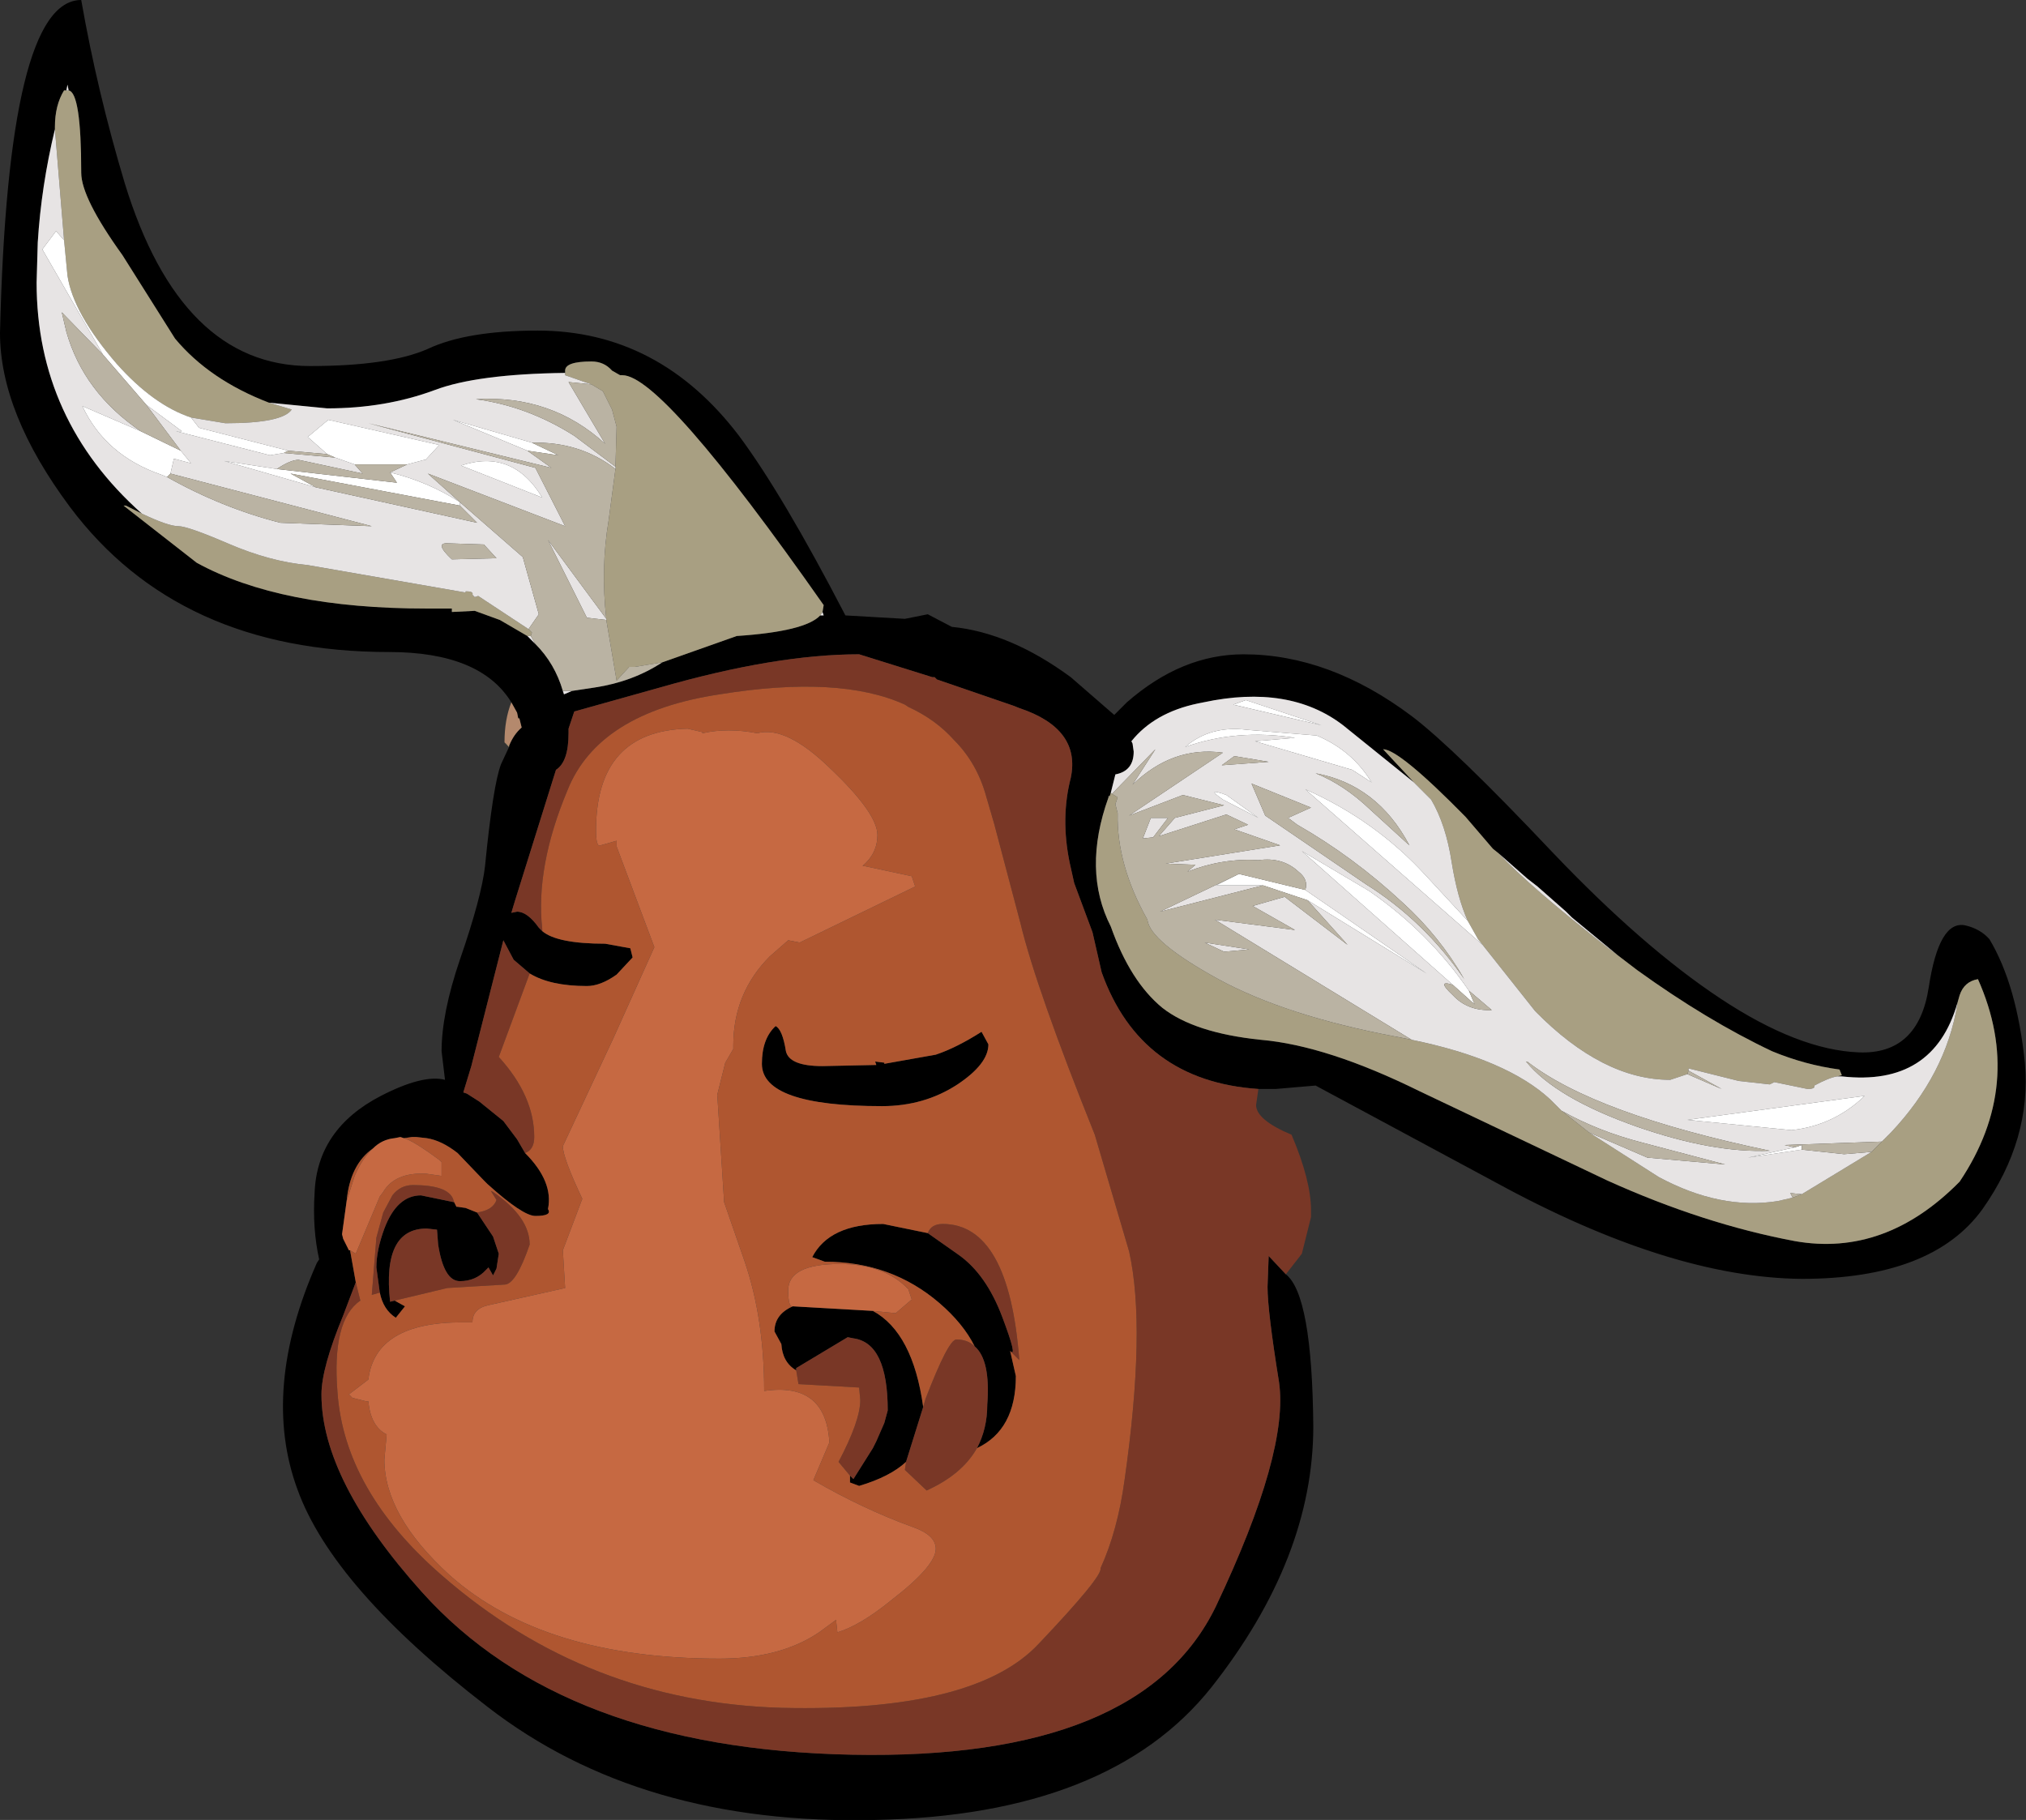 <?xml version="1.0" encoding="UTF-8" standalone="no"?>
<svg xmlns:xlink="http://www.w3.org/1999/xlink" height="79.55px" width="88.55px" xmlns="http://www.w3.org/2000/svg">
  <rect width="100%" height="100%" fill="#333333" stroke="none"/>
  <g transform="matrix(1.0, 0.0, 0.0, 1.0, 2.6, -0.05)">
    <path d="M45.85 34.9 Q44.7 38.1 45.95 40.55 46.8 42.95 48.2 44.1 49.6 45.2 52.5 45.5 55.4 45.75 59.45 47.75 L67.65 51.65 Q71.85 53.55 75.85 54.3 79.8 55.0 83.05 51.7 85.9 47.45 83.85 42.85 83.25 42.95 83.05 43.55 L82.95 43.9 Q81.9 47.55 77.9 47.1 L77.7 47.1 77.9 47.05 77.8 46.8 Q76.3 46.6 74.85 46.0 72.0 44.65 68.95 42.45 L68.1 41.8 66.1 40.15 66.05 40.1 65.85 39.9 64.6 38.8 64.15 38.45 62.9 37.35 62.65 37.15 61.45 35.75 Q58.55 32.8 57.85 32.8 L59.2 34.25 56.1 31.75 Q53.75 29.95 50.0 30.75 L49.75 30.8 Q47.85 31.2 46.85 32.45 L46.9 32.55 46.95 32.9 Q46.95 33.75 46.15 33.9 L45.95 34.7 45.9 34.85 45.85 34.85 45.85 34.9 M19.75 30.75 Q18.4 28.55 14.4 28.55 5.2 28.55 0.45 22.2 -2.6 18.1 -2.6 14.6 -2.25 0.05 0.95 0.05 1.65 4.05 2.85 8.05 5.3 16.05 10.95 16.05 14.4 16.05 16.1 15.3 17.8 14.5 20.9 14.5 26.2 14.5 29.7 19.1 31.6 21.65 34.35 26.95 L36.95 27.1 37.95 26.9 39.0 27.45 Q41.55 27.7 44.2 29.65 L46.1 31.3 46.65 30.75 Q49.05 28.65 51.75 28.65 55.5 28.65 59.1 31.35 60.95 32.75 65.25 37.3 69.2 41.45 72.6 43.7 76.0 45.95 78.65 46.05 81.25 46.15 81.7 43.2 82.15 40.25 83.3 40.5 83.95 40.65 84.35 41.1 85.55 43.1 85.9 46.5 86.2 49.85 84.05 52.9 81.85 55.95 76.15 55.95 70.4 55.9 62.8 51.75 L54.9 47.5 53.15 47.65 52.4 47.65 Q47.25 47.3 45.55 42.55 L45.15 40.8 44.35 38.65 44.15 37.75 Q43.75 35.8 44.2 34.05 44.65 31.9 41.95 31.0 L41.7 30.9 38.35 29.75 38.25 29.65 38.15 29.65 34.95 28.65 Q31.3 28.65 26.25 30.1 L22.5 31.15 22.25 31.9 22.25 32.1 Q22.25 33.35 21.7 33.7 L19.9 39.45 19.75 39.95 20.0 39.9 Q20.45 39.9 20.95 40.6 L21.1 40.75 Q21.75 41.3 23.85 41.3 L24.95 41.5 25.05 41.9 24.35 42.65 Q23.65 43.15 23.05 43.15 21.45 43.15 20.55 42.6 L19.85 42.0 19.4 41.15 18.0 46.65 17.65 47.8 17.8 47.85 18.35 48.2 19.4 49.05 20.0 49.85 20.35 50.45 Q21.6 51.7 21.35 52.9 21.55 53.2 20.8 53.2 20.25 53.2 18.7 51.8 L18.55 51.65 17.4 50.45 Q16.7 49.9 16.05 49.8 L15.6 49.75 15.4 49.75 15.05 49.8 14.9 49.75 14.65 49.8 Q14.1 49.85 13.7 50.25 12.7 50.95 12.55 52.55 L12.35 54.0 12.4 54.2 12.65 54.7 12.7 54.7 12.95 56.1 12.4 57.55 Q11.45 59.85 11.45 61.0 11.45 64.75 15.85 69.65 22.0 76.5 34.65 76.75 47.3 77.0 50.55 70.25 53.75 63.5 53.3 60.45 52.8 57.35 52.8 56.3 L52.85 54.95 53.6 55.75 Q54.75 56.65 54.8 62.4 54.8 68.15 50.35 73.8 45.9 79.4 35.65 79.6 25.4 79.85 18.7 74.65 11.95 69.45 10.4 65.15 8.8 60.8 11.25 55.25 L11.35 55.1 Q11.05 53.75 11.15 52.2 11.25 49.4 14.05 47.95 15.9 47.0 16.85 47.25 L16.7 46.0 Q16.7 44.35 17.5 42.0 18.45 39.25 18.6 37.9 18.95 34.35 19.3 33.45 L19.65 32.7 19.65 32.65 Q19.85 32.15 20.2 31.85 L20.1 31.45 20.05 31.45 20.0 31.2 19.75 30.75 M33.35 26.8 L33.4 26.5 Q26.35 16.45 24.6 16.45 L24.5 16.45 24.15 16.25 Q23.8 15.85 23.25 15.85 22.1 15.85 22.1 16.25 L22.1 16.35 Q18.25 16.4 16.4 17.1 14.25 17.9 11.7 17.9 L9.15 17.65 Q6.55 16.65 5.05 14.85 L2.75 11.2 Q0.95 8.7 0.95 7.6 0.95 4.1 0.4 4.0 L0.35 3.75 0.3 4.0 0.2 4.0 Q-0.2 4.65 -0.2 5.6 L-0.2 5.7 Q-0.8 8.2 -0.95 10.65 L-1.0 12.4 Q-1.0 18.4 3.6 22.5 L2.9 22.15 2.8 22.15 6.0 24.65 Q9.65 26.65 16.05 26.65 L17.15 26.65 17.15 26.8 18.15 26.75 19.25 27.15 20.45 27.85 20.8 28.2 Q21.65 29.05 22.0 30.25 L22.05 30.4 22.4 30.25 23.4 30.1 Q25.05 29.85 26.35 29.0 L29.6 27.85 Q32.6 27.65 33.25 26.95 L33.4 26.95 33.35 26.8 M31.75 46.0 Q31.9 46.65 33.35 46.65 L35.7 46.6 35.65 46.45 36.05 46.5 36.05 46.55 38.3 46.15 Q39.2 45.85 40.3 45.15 L40.6 45.7 Q40.6 46.55 39.25 47.45 37.8 48.4 35.95 48.4 30.7 48.4 30.7 46.55 30.7 45.45 31.3 44.9 31.6 45.05 31.75 46.0 M37.95 53.95 L39.3 54.9 Q40.5 55.75 41.2 57.6 41.9 59.45 41.55 59.1 L41.8 60.2 Q41.8 62.55 40.1 63.35 40.55 62.5 40.55 61.45 40.7 59.5 40.0 58.9 39.5 57.9 38.45 57.0 36.35 55.2 33.45 55.2 L32.9 55.0 Q33.65 53.55 36.0 53.55 L37.95 53.95 M34.55 64.55 L34.7 64.7 35.55 63.35 35.7 63.05 36.05 62.25 36.2 61.7 Q36.2 58.75 34.7 58.55 L34.45 58.5 34.2 58.65 32.2 59.85 32.2 59.95 Q31.6 59.6 31.55 58.8 L31.25 58.25 Q31.25 57.5 32.05 57.15 L35.55 57.35 Q37.3 58.3 37.75 61.55 L37.0 63.95 Q36.3 64.6 34.95 65.0 L34.55 64.85 34.55 64.7 34.55 64.55 M18.25 53.05 L18.95 54.1 19.2 54.85 19.1 55.5 18.95 55.8 18.75 55.45 18.65 55.55 Q18.2 56.05 17.5 56.05 16.8 56.05 16.55 54.45 L16.5 53.8 16.05 53.75 Q14.1 53.75 14.45 56.95 L14.65 56.9 15.1 57.15 14.7 57.65 Q14.15 57.3 14.0 56.55 L13.85 55.45 Q13.85 54.7 14.2 53.75 14.75 52.3 15.8 52.3 L17.25 52.6 17.35 52.8 17.4 52.8 17.75 52.85 18.25 53.05" fill="#000000" fill-rule="evenodd" stroke="none"/>
    <path d="M82.95 43.9 L83.05 43.55 Q83.25 42.95 83.85 42.85 85.9 47.45 83.05 51.7 79.8 55.0 75.85 54.3 71.85 53.55 67.65 51.65 L59.45 47.75 Q55.4 45.75 52.5 45.5 49.6 45.2 48.2 44.1 46.8 42.95 45.95 40.55 44.7 38.1 45.85 34.9 L45.9 34.85 45.95 34.7 46.0 34.75 46.25 34.9 46.15 35.2 46.25 35.6 Q46.2 37.85 47.55 40.25 47.65 41.2 50.65 42.85 53.6 44.45 58.35 45.35 L59.1 45.5 Q63.25 46.35 65.15 48.1 L65.65 48.6 66.85 49.55 69.9 51.5 Q72.6 52.95 75.1 52.55 L75.75 52.4 76.15 52.25 79.2 50.4 79.65 49.95 80.05 49.55 Q82.45 47.0 82.95 43.95 L82.95 43.9 M59.2 34.25 L57.85 32.8 Q58.55 32.8 61.45 35.75 L62.65 37.15 62.9 37.35 Q64.25 38.8 67.7 41.5 L68.1 41.8 68.95 42.45 Q72.0 44.65 74.85 46.0 76.3 46.6 77.8 46.8 L77.9 47.05 77.7 47.1 Q77.35 47.15 76.7 47.5 76.75 47.65 76.4 47.65 L74.95 47.35 74.75 47.45 73.4 47.3 71.2 46.75 71.2 46.85 71.15 47.0 70.4 47.25 Q67.45 47.25 64.5 44.25 L62.2 41.35 62.0 41.1 61.55 40.3 Q61.1 39.3 60.85 37.75 60.6 36.1 59.95 35.0 L59.2 34.25 M22.1 16.35 L22.1 16.25 Q22.1 15.85 23.25 15.85 23.8 15.85 24.15 16.25 L24.5 16.45 24.6 16.45 Q26.35 16.45 33.4 26.5 L33.35 26.8 33.25 26.95 Q32.6 27.65 29.6 27.85 L26.35 29.0 25.15 29.2 24.9 29.2 24.35 29.8 23.9 27.15 23.9 27.1 Q23.65 24.9 24.0 22.8 L24.3 20.55 24.3 20.45 24.35 18.7 24.15 17.95 23.75 17.15 23.25 16.85 22.1 16.45 22.1 16.35 M20.45 27.85 L19.25 27.15 18.15 26.75 17.15 26.8 17.15 26.65 16.05 26.65 Q9.65 26.65 6.0 24.65 L2.8 22.15 2.9 22.15 3.6 22.5 Q4.75 23.05 5.2 23.05 5.6 23.05 7.35 23.8 9.2 24.6 10.85 24.75 L17.75 25.95 17.75 25.9 17.8 25.9 Q18.1 25.9 18.05 26.05 L18.15 26.15 18.3 26.1 20.5 27.55 20.65 27.7 20.6 27.85 20.45 27.85 M-0.2 5.7 L-0.2 5.6 Q-0.2 4.65 0.2 4.0 L0.3 4.0 0.4 4.0 Q0.95 4.1 0.95 7.6 0.95 8.7 2.75 11.2 L5.05 14.85 Q6.55 16.65 9.15 17.65 L10.15 17.95 Q9.75 18.55 7.25 18.55 L5.75 18.3 Q4.1 17.75 2.5 15.95 0.6 13.75 0.35 12.1 L0.2 10.55 -0.2 5.7" fill="#a89f82" fill-rule="evenodd" stroke="none"/>
    <path d="M82.95 43.9 L82.95 43.95 Q82.45 47.0 80.05 49.55 L79.65 49.95 75.4 50.1 75.85 50.2 73.8 50.65 76.15 50.3 78.0 50.5 79.2 50.4 76.15 52.25 75.65 52.2 75.75 52.4 75.1 52.55 Q72.6 52.95 69.9 51.5 L66.85 49.55 69.4 50.65 72.8 50.95 69.2 50.0 Q67.25 49.5 65.65 48.6 L65.15 48.1 Q63.25 46.35 59.1 45.5 L50.5 40.25 54.0 40.7 52.15 39.65 53.55 39.25 56.3 41.35 54.55 39.4 59.75 42.6 54.45 38.95 Q54.6 38.5 54.15 38.15 53.45 37.5 52.4 37.65 50.85 37.55 49.3 38.15 L49.65 37.85 48.35 37.8 53.35 37.0 51.35 36.3 51.95 36.1 51.0 35.65 48.05 36.6 48.75 35.8 50.9 35.25 49.1 34.8 46.75 35.7 50.85 32.95 Q48.65 32.65 46.9 34.35 L47.9 32.8 46.0 34.75 45.95 34.7 46.15 33.9 Q46.95 33.75 46.95 32.9 L46.9 32.55 46.85 32.45 Q47.85 31.2 49.75 30.8 L50.0 30.75 Q53.75 29.95 56.1 31.75 L59.2 34.25 59.95 35.0 Q60.6 36.1 60.85 37.75 61.1 39.3 61.55 40.3 L59.7 38.3 Q57.5 35.9 54.45 34.55 L62.2 41.35 64.5 44.25 Q67.45 47.25 70.4 47.25 L71.15 47.0 72.65 47.65 71.2 46.85 71.2 46.75 73.4 47.3 74.75 47.45 74.95 47.35 76.4 47.65 Q76.75 47.65 76.7 47.5 77.35 47.15 77.7 47.1 L77.9 47.1 Q81.9 47.55 82.95 43.9 M51.3 30.85 L55.15 31.75 51.85 30.65 51.3 30.85 M52.85 33.35 L51.35 33.1 50.8 33.5 52.85 33.35 M52.7 35.7 L57.1 38.7 Q59.65 40.3 61.4 42.85 60.3 40.95 58.7 39.5 56.55 37.5 54.1 36.1 L53.7 35.8 54.7 35.35 52.1 34.3 52.7 35.7 M51.0 34.8 Q50.05 34.45 50.85 35.0 L52.4 35.8 51.0 34.8 M51.9 31.95 Q50.3 31.75 49.2 32.7 51.45 31.9 54.0 32.3 L52.25 32.45 56.5 33.7 57.35 34.25 Q56.5 32.85 54.95 32.2 L51.9 31.95 M59.0 37.0 Q57.6 34.35 54.9 33.85 56.15 34.35 57.3 35.45 L59.0 37.0 M62.9 37.35 L64.15 38.45 64.6 38.8 65.85 39.9 66.05 40.1 66.1 40.15 68.1 41.8 67.7 41.5 Q64.25 38.8 62.9 37.35 M47.35 36.7 L47.7 35.8 48.45 35.8 47.8 36.65 47.35 36.7 M50.9 41.65 L50.05 41.25 52.0 41.55 50.9 41.65 M52.6 38.75 L48.1 39.9 51.55 38.25 50.55 38.75 52.6 38.75 M61.6 43.35 Q59.85 40.8 57.25 39.0 L54.3 37.25 60.9 43.1 Q60.15 42.85 60.9 43.55 61.55 44.25 62.6 44.2 L61.6 43.35 M64.1 46.45 Q65.4 48.05 68.95 49.3 72.25 50.45 74.75 50.35 67.1 48.75 64.15 46.45 L64.1 46.45 M71.15 49.0 L75.7 49.45 Q77.55 49.25 78.9 47.95 L71.15 49.0 M33.35 26.8 L33.4 26.95 33.25 26.95 33.35 26.8 M22.4 30.25 L22.05 30.4 22.0 30.25 22.4 30.25 M20.8 28.2 L20.45 27.85 20.6 27.85 20.8 28.2 M3.6 22.5 Q-1.0 18.4 -1.0 12.4 L-0.95 10.65 Q-0.8 8.2 -0.2 5.7 L0.2 10.55 -0.15 10.15 -0.75 10.95 1.9 15.55 0.1 13.7 0.3 14.55 Q1.05 17.2 3.55 18.9 L1.0 17.8 Q2.0 19.95 4.45 20.8 L4.7 20.9 Q7.1 22.25 9.65 22.9 L13.65 23.05 4.85 20.75 5.0 20.1 5.75 20.3 5.3 19.75 3.8 17.75 5.35 18.9 5.1 18.9 9.2 19.95 9.8 19.85 12.05 20.05 12.9 20.35 13.25 20.75 10.45 20.15 Q10.1 20.15 9.5 20.55 L7.2 20.2 11.2 21.35 18.25 22.9 17.5 22.15 17.5 22.0 20.25 24.4 20.95 26.9 20.5 27.55 18.3 26.1 18.15 26.15 18.05 26.05 Q18.1 25.9 17.8 25.9 L17.75 25.9 17.75 25.95 10.85 24.75 Q9.2 24.6 7.35 23.8 5.6 23.05 5.2 23.05 4.75 23.05 3.6 22.5 M0.3 4.0 L0.35 3.75 0.4 4.0 0.3 4.0 M9.15 17.65 L11.7 17.9 Q14.25 17.9 16.4 17.1 18.25 16.4 22.1 16.35 L22.1 16.45 23.25 16.85 22.25 16.75 23.85 19.45 Q21.5 17.3 18.2 17.5 20.45 17.8 22.5 19.1 L24.3 20.45 24.3 20.55 Q22.75 19.35 20.65 19.4 L17.2 18.4 20.45 19.75 21.5 20.5 13.5 18.55 20.8 20.5 22.1 23.05 16.1 20.75 17.5 22.0 Q16.1 21.1 14.45 20.7 L15.2 20.35 15.95 20.15 16.3 20.15 16.0 20.15 16.6 19.5 11.75 18.4 10.85 19.15 11.7 19.9 10.0 19.75 6.1 18.75 5.75 18.3 7.25 18.55 Q9.75 18.55 10.15 17.95 L9.15 17.65 M23.9 27.1 L23.9 27.15 23.05 27.05 21.35 23.65 23.9 27.1 M17.15 24.5 L19.1 24.45 18.55 23.85 17.0 23.8 Q16.35 23.75 17.15 24.5 M17.55 20.4 L21.1 21.8 Q19.8 19.65 17.55 20.4" fill="#e7e4e4" fill-rule="evenodd" stroke="none"/>
    <path d="M51.3 30.85 L51.85 30.65 55.15 31.75 51.3 30.85 M51.9 31.95 L54.95 32.2 Q56.5 32.85 57.35 34.25 L56.5 33.7 52.25 32.45 54.0 32.3 Q51.45 31.9 49.2 32.7 50.3 31.75 51.9 31.95 M51.0 34.8 L52.4 35.8 50.85 35.0 Q50.05 34.45 51.0 34.8 M61.55 40.3 L62.0 41.1 62.2 41.35 54.45 34.55 Q57.5 35.9 59.7 38.3 L61.55 40.3 M54.55 39.4 L52.6 38.75 50.55 38.75 51.55 38.25 54.45 38.95 59.75 42.6 54.55 39.4 M60.9 43.1 L54.3 37.25 57.25 39.0 Q59.85 40.8 61.6 43.35 L61.85 43.95 60.9 43.1 M71.15 49.0 L78.9 47.95 Q77.55 49.25 75.7 49.45 L71.15 49.0 M20.45 19.75 L17.2 18.4 20.65 19.4 21.8 19.95 20.45 19.75 M0.2 10.55 L0.35 12.1 Q0.6 13.75 2.5 15.95 4.1 17.75 5.75 18.3 L6.1 18.75 10.0 19.75 9.8 19.85 9.2 19.95 5.1 18.9 5.35 18.9 3.8 17.75 1.9 15.55 -0.75 10.95 -0.15 10.15 0.2 10.55 M3.55 18.9 L5.3 19.75 5.75 20.3 5.0 20.1 4.85 20.75 4.7 20.9 4.45 20.8 Q2.0 19.95 1.0 17.8 L3.55 18.9 M17.5 22.0 L17.5 22.15 10.1 20.75 11.2 21.35 7.2 20.2 9.5 20.55 14.75 21.15 14.45 20.7 Q16.1 21.1 17.5 22.0 M12.9 20.35 L12.05 20.05 11.7 19.9 10.85 19.15 11.75 18.4 16.6 19.5 16.0 20.15 15.95 20.15 15.2 20.35 12.9 20.35 M17.55 20.4 Q19.8 19.65 21.1 21.8 L17.55 20.4 M75.85 50.2 L76.15 50.1 76.15 50.3 73.8 50.65 75.85 50.2" fill="#ffffff" fill-rule="evenodd" stroke="none"/>
    <path d="M79.65 49.95 L79.2 50.4 78.0 50.5 76.15 50.3 76.15 50.1 75.85 50.2 75.4 50.1 79.65 49.95 M76.15 52.25 L75.75 52.4 75.65 52.2 76.15 52.25 M66.85 49.55 L65.65 48.6 Q67.25 49.5 69.2 50.0 L72.8 50.95 69.4 50.65 66.85 49.55 M59.1 45.5 L58.35 45.35 Q53.6 44.45 50.65 42.85 47.65 41.2 47.55 40.25 46.2 37.85 46.25 35.6 L46.15 35.2 46.25 34.9 46.0 34.75 47.9 32.8 46.9 34.35 Q48.65 32.65 50.85 32.95 L46.75 35.7 49.1 34.8 50.9 35.25 48.75 35.8 48.05 36.6 51.0 35.65 51.95 36.1 51.35 36.3 53.35 37.0 48.35 37.8 49.65 37.85 49.3 38.15 Q50.85 37.55 52.4 37.65 53.45 37.5 54.15 38.15 54.6 38.5 54.45 38.95 L51.55 38.25 48.1 39.9 52.6 38.75 54.55 39.4 56.3 41.35 53.55 39.25 52.15 39.65 54.0 40.7 50.5 40.25 59.1 45.5 M45.9 34.85 L45.85 34.9 45.85 34.85 45.9 34.85 M52.7 35.7 L52.1 34.3 54.7 35.35 53.7 35.8 54.1 36.1 Q56.55 37.5 58.7 39.5 60.3 40.95 61.4 42.85 59.65 40.3 57.1 38.7 L52.7 35.7 M52.85 33.35 L50.8 33.5 51.35 33.1 52.85 33.35 M59.0 37.0 L57.3 35.45 Q56.15 34.35 54.9 33.85 57.6 34.35 59.0 37.0 M71.15 47.0 L71.2 46.85 72.65 47.65 71.15 47.0 M47.35 36.7 L47.8 36.65 48.45 35.8 47.7 35.8 47.35 36.7 M50.9 41.65 L52.0 41.55 50.05 41.25 50.9 41.65 M60.9 43.1 L61.85 43.95 61.6 43.35 62.6 44.2 Q61.55 44.25 60.9 43.55 60.15 42.85 60.9 43.1 M64.1 46.45 L64.15 46.45 Q67.1 48.75 74.75 50.35 72.25 50.45 68.95 49.3 65.4 48.05 64.1 46.45 M26.35 29.0 Q25.05 29.85 23.4 30.1 L22.4 30.25 22.0 30.25 Q21.65 29.05 20.8 28.2 L20.6 27.85 20.65 27.7 20.5 27.55 20.95 26.9 20.25 24.4 17.5 22.0 16.1 20.75 22.1 23.05 20.8 20.5 13.5 18.55 21.5 20.5 20.45 19.75 21.8 19.95 20.65 19.4 Q22.75 19.35 24.3 20.55 L24.0 22.8 Q23.65 24.9 23.9 27.1 L21.35 23.65 23.05 27.05 23.9 27.15 24.35 29.8 24.9 29.2 25.15 29.2 26.35 29.0 M23.25 16.85 L23.75 17.15 24.15 17.95 24.35 18.7 24.3 20.45 22.5 19.1 Q20.45 17.8 18.2 17.5 21.5 17.3 23.85 19.45 L22.25 16.75 23.25 16.85 M1.9 15.55 L3.8 17.75 5.3 19.75 3.55 18.9 Q1.05 17.2 0.3 14.55 L0.1 13.7 1.9 15.55 M9.8 19.85 L10.0 19.75 11.7 19.9 12.05 20.05 9.8 19.85 M4.7 20.9 L4.85 20.75 13.65 23.05 9.65 22.9 Q7.1 22.25 4.7 20.9 M17.5 22.15 L18.25 22.9 11.2 21.35 10.1 20.75 17.5 22.15 M9.5 20.55 Q10.1 20.15 10.45 20.15 L13.25 20.75 12.9 20.35 15.2 20.35 14.45 20.7 14.75 21.15 9.5 20.55 M16.0 20.15 L16.3 20.15 15.95 20.15 16.0 20.15 M17.15 24.5 Q16.35 23.75 17.0 23.8 L18.55 23.85 19.1 24.45 17.15 24.5" fill="#bab3a3" fill-rule="evenodd" stroke="none"/>
    <path d="M52.4 47.65 L52.3 48.35 Q52.3 49.0 53.85 49.65 54.7 51.65 54.7 52.95 L54.7 53.25 54.3 54.85 53.6 55.75 52.85 54.95 52.8 56.3 Q52.8 57.35 53.3 60.45 53.75 63.5 50.55 70.25 47.3 77.0 34.65 76.75 22.0 76.5 15.85 69.65 11.45 64.75 11.45 61.0 11.45 59.85 12.4 57.55 L12.95 56.1 13.15 56.9 Q11.9 57.75 12.15 60.9 12.45 65.2 16.7 68.9 23.05 74.45 31.55 74.7 40.0 74.9 42.8 71.9 45.6 68.95 45.5 68.6 46.25 66.95 46.55 64.75 47.5 58.1 46.75 54.75 L45.25 49.65 Q42.7 43.3 42.0 40.4 L40.85 36.05 40.5 34.85 Q40.1 33.4 39.1 32.4 38.3 31.5 37.1 30.95 L36.95 30.85 Q34.1 29.55 28.85 30.4 23.55 31.2 22.2 34.6 20.8 37.95 21.1 40.65 L21.1 40.75 20.95 40.6 Q20.45 39.9 20.0 39.9 L19.75 39.95 19.9 39.45 21.7 33.7 Q22.25 33.35 22.25 32.1 L22.25 31.9 22.5 31.15 26.25 30.1 Q31.3 28.65 34.95 28.65 L38.15 29.65 38.25 29.65 38.35 29.75 41.7 30.9 41.95 31.0 Q44.65 31.9 44.2 34.05 43.75 35.8 44.15 37.75 L44.35 38.65 45.15 40.8 45.55 42.55 Q47.25 47.3 52.4 47.65 M52.8 56.3 L52.75 56.3 52.8 56.3 M20.55 42.6 L19.2 46.25 Q20.75 47.95 20.75 49.75 20.75 50.3 20.35 50.45 L20.0 49.85 19.4 49.05 18.35 48.2 17.8 47.85 17.65 47.8 18.0 46.65 19.4 41.15 19.85 42.0 20.55 42.6 M41.55 59.1 Q41.9 59.45 41.2 57.6 40.5 55.75 39.3 54.9 L37.95 53.95 Q38.1 53.55 38.6 53.55 41.5 53.55 41.95 59.5 L41.55 59.1 M40.0 58.9 Q40.7 59.5 40.55 61.45 40.55 62.5 40.1 63.35 39.45 64.5 37.9 65.2 L36.95 64.3 37.0 63.95 37.75 61.55 37.85 61.2 Q38.85 58.6 39.2 58.6 39.7 58.6 40.0 58.9 M32.2 59.95 L32.2 59.85 34.2 58.65 34.45 58.5 34.7 58.55 Q36.2 58.75 36.2 61.7 L36.05 62.25 35.7 63.05 35.55 63.35 34.7 64.7 34.55 64.55 34.05 63.95 Q35.0 62.15 35.0 61.25 L34.95 60.7 32.3 60.55 32.2 59.95 M18.25 53.05 Q18.95 52.95 19.1 52.5 L18.85 52.1 18.95 52.15 Q20.55 53.25 20.55 54.45 19.95 56.2 19.45 56.2 L16.95 56.35 14.65 56.9 14.45 56.95 Q14.1 53.75 16.05 53.75 L16.5 53.8 16.55 54.45 Q16.8 56.05 17.5 56.05 18.2 56.05 18.65 55.55 L18.75 55.45 18.95 55.8 19.1 55.5 19.2 54.85 18.95 54.1 18.25 53.05 M14.0 56.55 L13.65 56.65 13.85 54.15 14.15 53.05 14.55 52.3 Q14.9 51.85 15.45 51.85 16.95 51.85 17.2 52.45 L17.25 52.6 15.8 52.3 Q14.75 52.3 14.2 53.75 13.85 54.7 13.85 55.45 L14.0 56.55" fill="#793726" fill-rule="evenodd" stroke="none"/>
    <path d="M21.1 40.75 L21.1 40.65 Q20.8 37.95 22.2 34.6 23.55 31.2 28.85 30.4 34.1 29.55 36.95 30.85 L37.1 30.95 Q38.3 31.5 39.1 32.4 40.1 33.4 40.5 34.85 L40.85 36.05 42.0 40.4 Q42.7 43.3 45.25 49.65 L46.75 54.75 Q47.5 58.1 46.55 64.75 46.25 66.95 45.5 68.6 45.6 68.95 42.8 71.9 40.0 74.9 31.55 74.7 23.05 74.45 16.7 68.9 12.45 65.2 12.15 60.9 11.9 57.75 13.15 56.9 L12.95 56.1 12.7 54.7 12.95 54.85 14.0 52.35 14.15 52.15 Q14.65 51.3 16.0 51.35 L16.7 51.45 16.7 50.85 16.6 50.75 Q15.45 49.9 15.05 49.8 L15.4 49.75 15.6 49.75 16.05 49.8 Q16.7 49.9 17.4 50.45 L18.55 51.65 18.7 51.8 Q20.25 53.2 20.8 53.2 21.55 53.2 21.35 52.9 21.6 51.7 20.35 50.45 20.75 50.3 20.75 49.75 20.75 47.95 19.2 46.25 L20.55 42.6 Q21.45 43.15 23.05 43.15 23.65 43.15 24.35 42.65 L25.05 41.9 24.95 41.5 23.85 41.3 Q21.75 41.3 21.1 40.75 M33.7 33.65 Q31.75 31.75 30.5 32.1 29.2 31.85 28.1 32.1 L28.1 32.05 27.45 31.9 Q23.45 32.0 23.45 36.35 23.45 37.1 23.65 37.0 L24.35 36.8 24.35 37.05 26.0 41.45 24.2 45.45 22.0 50.15 Q22.0 50.65 22.85 52.45 L22.0 54.7 22.1 56.35 18.75 57.1 Q18.05 57.25 18.05 57.85 L17.6 57.85 Q13.8 57.85 13.5 60.35 L12.65 61.0 12.8 61.15 13.4 61.3 13.5 61.3 Q13.6 62.4 14.3 62.75 L14.2 63.85 Q14.2 66.3 17.05 68.9 21.15 72.55 28.85 72.55 31.5 72.55 33.2 71.4 L33.95 70.85 33.95 70.95 34.0 71.4 Q35.0 71.1 36.35 70.0 38.3 68.5 38.3 67.75 38.3 67.15 37.3 66.8 35.1 66.0 32.95 64.75 L33.65 63.1 Q33.5 60.45 30.8 60.85 30.8 57.7 29.95 55.2 L29.05 52.6 28.75 47.9 29.1 46.5 29.45 45.9 29.45 45.75 Q29.45 43.45 31.05 41.85 L31.85 41.15 32.35 41.25 37.4 38.8 37.25 38.35 35.15 37.9 35.1 37.9 Q35.75 37.35 35.75 36.55 35.75 35.6 33.7 33.65 M31.75 46.0 Q31.6 45.05 31.3 44.9 30.7 45.45 30.7 46.55 30.7 48.4 35.95 48.4 37.8 48.4 39.25 47.45 40.6 46.55 40.6 45.7 L40.3 45.15 Q39.2 45.85 38.3 46.15 L36.05 46.55 36.05 46.5 35.65 46.45 35.7 46.6 33.35 46.65 Q31.9 46.65 31.75 46.0 M37.95 53.95 L36.0 53.55 Q33.65 53.55 32.9 55.0 L33.45 55.2 Q36.35 55.2 38.45 57.0 39.5 57.9 40.0 58.9 39.7 58.6 39.2 58.6 38.85 58.6 37.85 61.2 L37.75 61.55 Q37.3 58.3 35.55 57.35 L36.55 57.45 37.25 56.85 37.1 56.4 Q36.05 55.3 34.1 55.3 31.85 55.3 31.85 56.45 31.85 57.2 32.05 57.15 31.25 57.5 31.25 58.25 L31.55 58.8 Q31.6 59.6 32.2 59.95 L32.3 60.55 34.95 60.7 35.0 61.25 Q35.0 62.15 34.05 63.95 L34.55 64.55 34.55 64.7 34.55 64.85 34.95 65.0 Q36.3 64.6 37.0 63.95 L36.95 64.3 37.9 65.2 Q39.45 64.5 40.1 63.35 41.8 62.55 41.8 60.2 L41.55 59.1 41.95 59.5 Q41.5 53.55 38.6 53.55 38.1 53.55 37.95 53.95 M14.65 56.9 L16.95 56.35 19.45 56.2 Q19.95 56.2 20.55 54.45 20.55 53.25 18.95 52.15 L18.85 52.1 19.1 52.5 Q18.95 52.95 18.25 53.05 L17.75 52.85 17.4 52.8 17.35 52.8 17.25 52.6 17.2 52.45 Q16.95 51.85 15.45 51.85 14.9 51.85 14.55 52.3 L14.15 53.05 13.85 54.15 13.65 56.65 14.0 56.55 Q14.15 57.3 14.7 57.65 L15.1 57.15 14.65 56.9 M13.7 50.25 Q13.25 50.65 12.9 51.45 L12.55 52.55 Q12.7 50.95 13.7 50.25" fill="#af5630" fill-rule="evenodd" stroke="none"/>
    <path d="M19.45 32.5 Q19.45 31.5 19.75 30.75 L20.0 31.2 20.05 31.45 20.1 31.45 20.2 31.85 Q19.85 32.15 19.65 32.65 L19.45 32.5" fill="#b4896d" fill-rule="evenodd" stroke="none"/>
    <path d="M19.65 32.7 L19.45 32.5 19.65 32.65 19.65 32.7" fill="#c6a87d" fill-rule="evenodd" stroke="none"/>
    <path d="M15.05 49.8 Q15.45 49.9 16.6 50.75 L16.7 50.85 16.7 51.45 16.0 51.35 Q14.65 51.3 14.15 52.15 L14.0 52.35 12.95 54.85 12.7 54.7 12.65 54.7 12.4 54.2 12.35 54.0 12.55 52.55 12.9 51.45 Q13.25 50.65 13.7 50.25 14.1 49.85 14.65 49.8 L14.9 49.75 15.05 49.8 M33.7 33.65 Q35.75 35.6 35.75 36.55 35.75 37.35 35.1 37.9 L35.15 37.9 37.25 38.35 37.4 38.8 32.35 41.25 31.85 41.15 31.05 41.85 Q29.45 43.45 29.45 45.75 L29.45 45.9 29.1 46.5 28.75 47.9 29.05 52.6 29.95 55.2 Q30.8 57.7 30.8 60.85 33.5 60.45 33.65 63.1 L32.95 64.75 Q35.1 66.0 37.3 66.8 38.3 67.15 38.3 67.75 38.3 68.5 36.35 70.0 35.0 71.1 34.0 71.4 L33.95 70.95 33.95 70.85 33.2 71.4 Q31.5 72.55 28.85 72.55 21.15 72.55 17.05 68.9 14.2 66.3 14.2 63.85 L14.3 62.75 Q13.6 62.4 13.5 61.3 L13.4 61.3 12.8 61.15 12.65 61.0 13.5 60.35 Q13.8 57.85 17.6 57.85 L18.05 57.85 Q18.05 57.25 18.75 57.1 L22.1 56.35 22.0 54.7 22.85 52.45 Q22.0 50.65 22.0 50.15 L24.2 45.45 26.0 41.45 24.35 37.05 24.35 36.8 23.65 37.0 Q23.45 37.1 23.45 36.35 23.45 32.0 27.45 31.9 L28.1 32.05 28.1 32.1 Q29.2 31.85 30.5 32.1 31.75 31.75 33.7 33.65 M35.55 57.35 L32.05 57.15 Q31.85 57.2 31.85 56.45 31.85 55.3 34.1 55.3 36.05 55.3 37.1 56.4 L37.25 56.85 36.55 57.45 35.55 57.35" fill="#c66942" fill-rule="evenodd" stroke="none"/>
  </g>
</svg>
